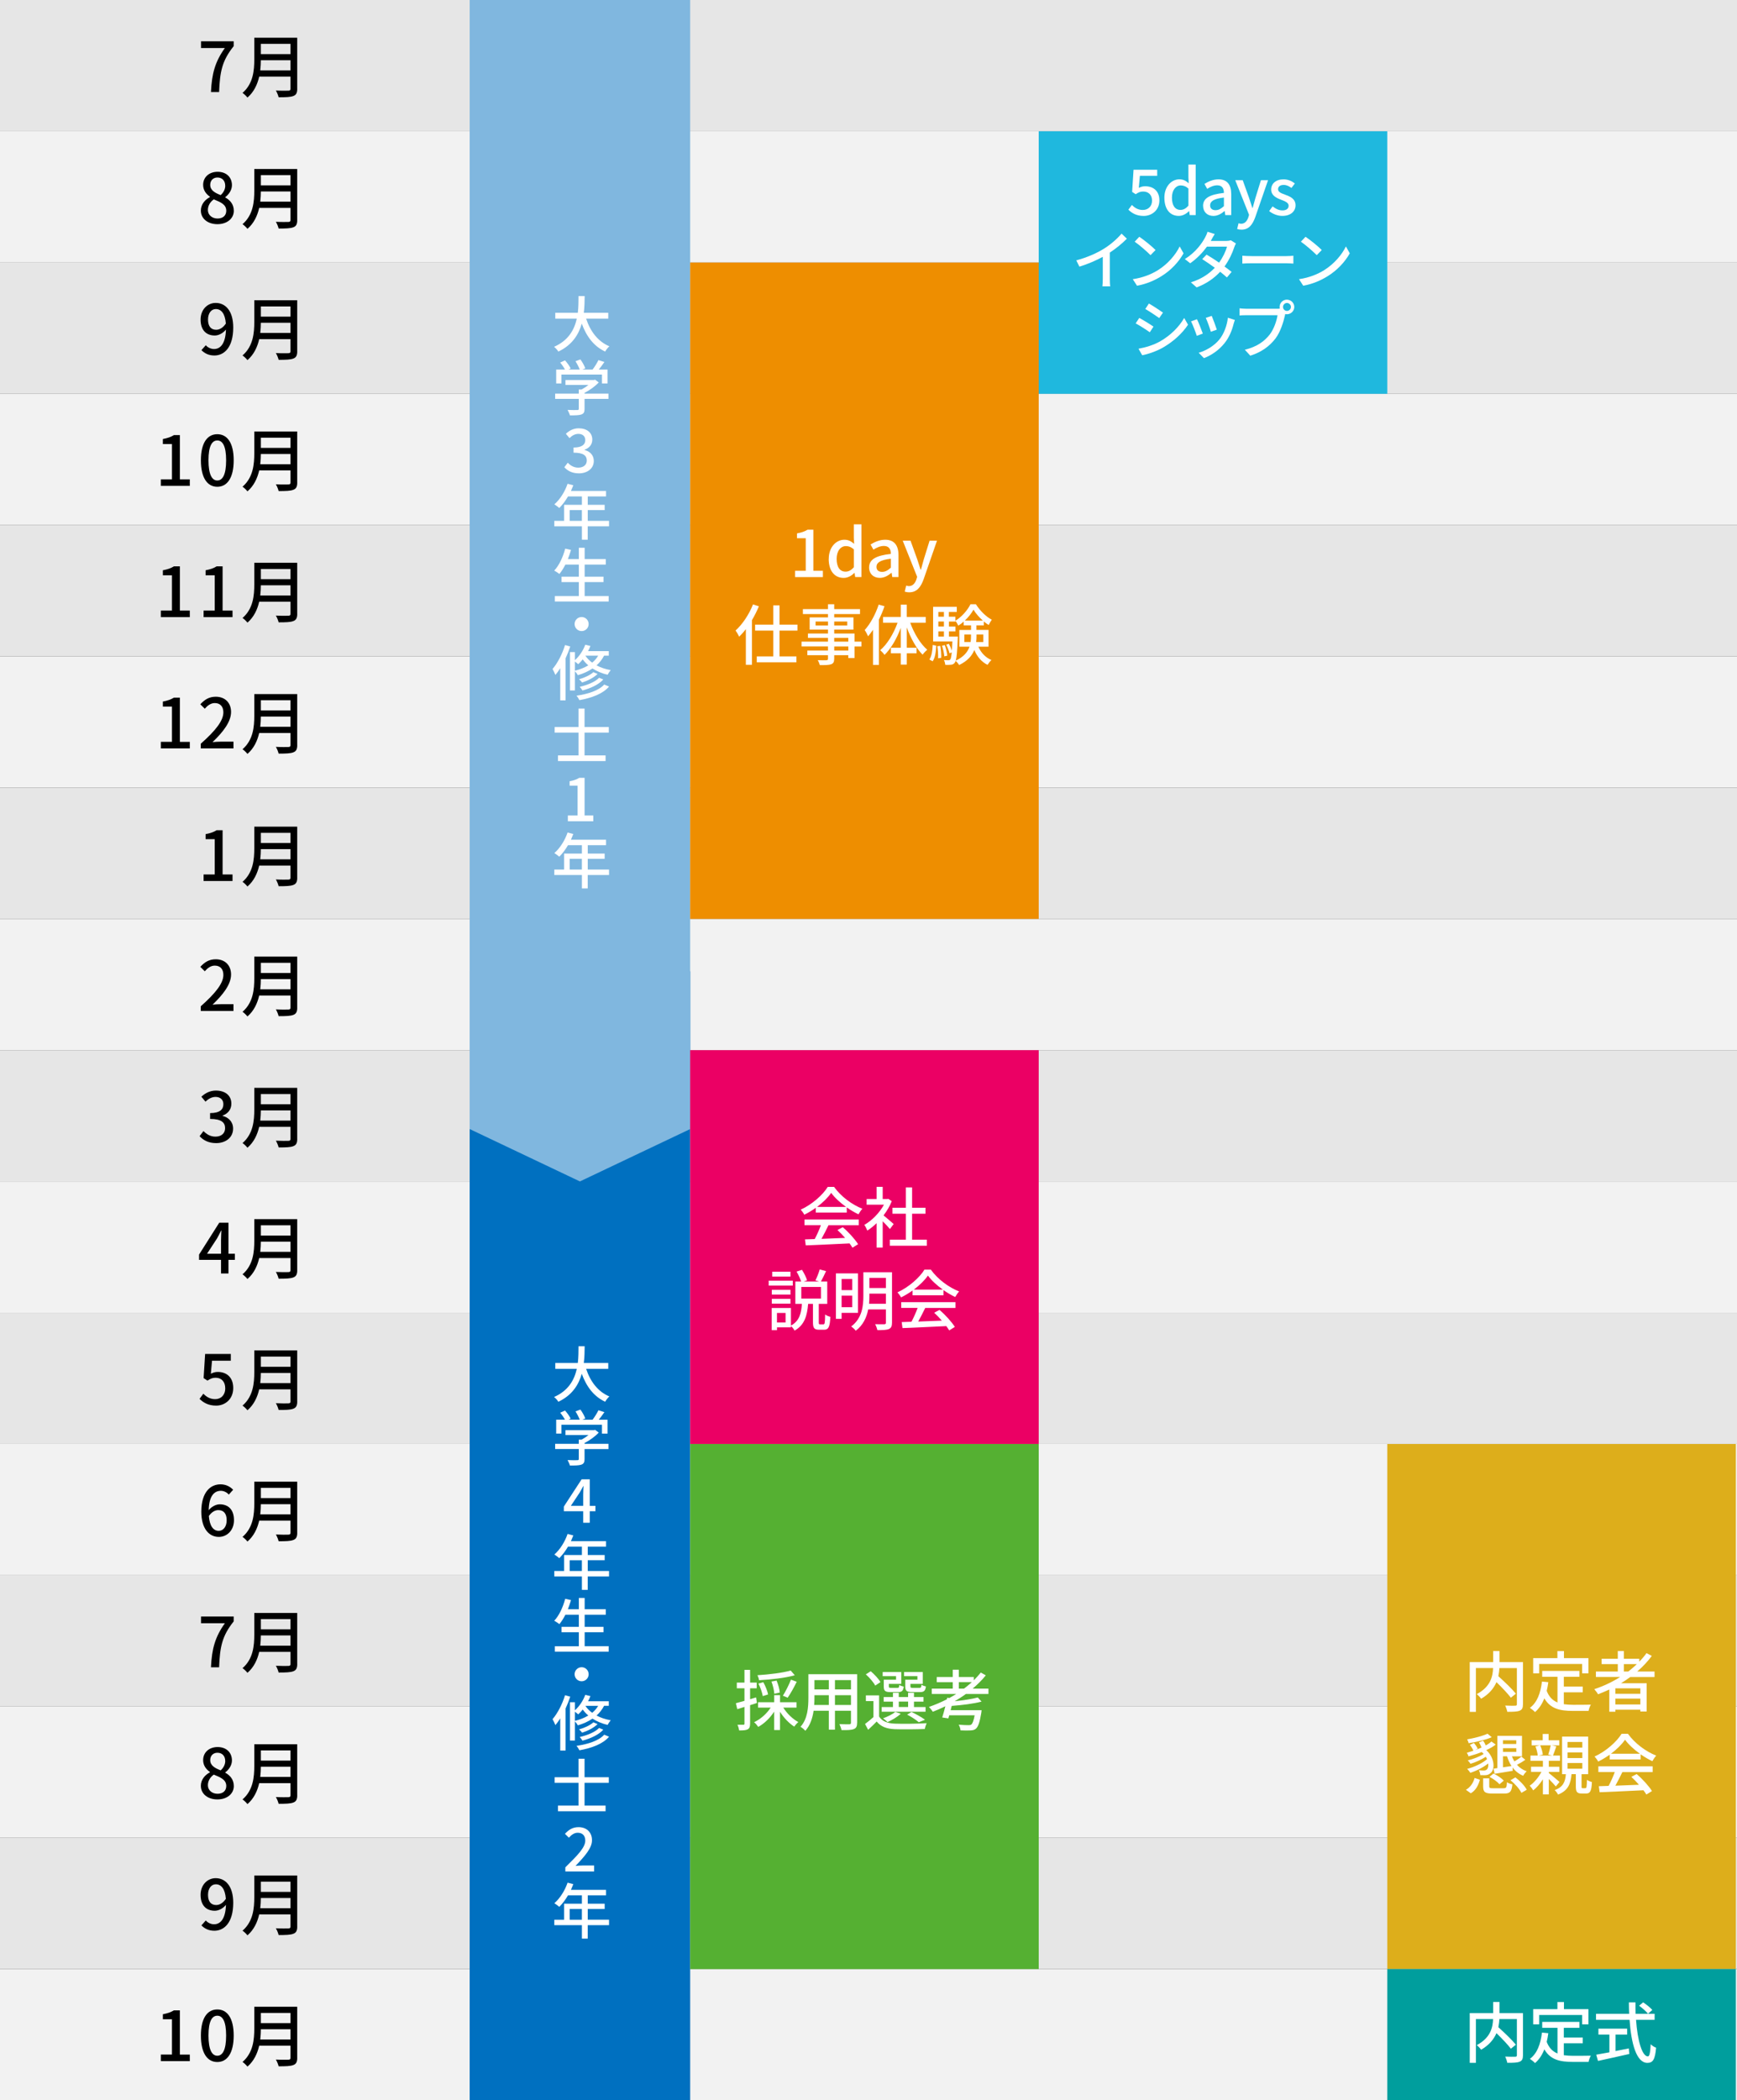 <?xml version="1.0" encoding="UTF-8"?><svg id="_レイヤー_2" xmlns="http://www.w3.org/2000/svg" viewBox="0 0 630.2 761.9"><rect x="0" y="0" width="630.2" height="761.9" fill="#333333" stroke="none"/><defs><style>.cls-1{fill:#000;}.cls-1,.cls-2,.cls-3,.cls-4,.cls-5,.cls-6,.cls-7,.cls-8,.cls-9,.cls-10,.cls-11,.cls-12{stroke-width:0px;}.cls-2{fill:#f2f2f2;}.cls-3{fill:#80b7df;}.cls-4{fill:#e6e6e6;}.cls-5{fill:#ddae1b;}.cls-6{fill:#1fb8de;}.cls-7{fill:#0070c0;}.cls-8{fill:#eb0064;}.cls-9{fill:#fff;}.cls-10{fill:#ee8e00;}.cls-11{fill:#009e9d;}.cls-12{fill:#55b032;}</style></defs><g id="_レイヤー_1-2"><rect class="cls-4" y="0" width="630.2" height="47.62"/><path class="cls-1" d="M81.59,17.42h-8.65v-2.45h11.85v1.77c-4.32,5.37-5,9.45-5.3,16.65h-2.95c.32-6.72,1.5-11.02,5.05-15.97Z"/><path class="cls-1" d="M107.84,32.22c0,1.5-.4,2.22-1.4,2.6-1.05.42-2.75.47-5.35.47-.15-.67-.6-1.8-1-2.45,1.95.1,3.95.07,4.55.05.55,0,.75-.2.75-.72v-4.37h-11.35c-.65,2.8-1.9,5.57-4.27,7.6-.35-.5-1.25-1.35-1.78-1.7,3.9-3.35,4.27-8.25,4.27-12.17v-7.85h15.57v18.55ZM105.39,25.54v-3.7h-10.75c0,1.15-.07,2.4-.22,3.7h10.97ZM94.64,15.92v3.7h10.75v-3.7h-10.75Z"/><rect class="cls-2" y="47.62" width="630.2" height="47.62"/><path class="cls-1" d="M72.87,76.44c0-2.42,1.6-4.05,3.3-4.95v-.12c-1.38-.98-2.47-2.35-2.47-4.3,0-2.87,2.25-4.75,5.25-4.75,3.2,0,5.2,2,5.2,4.87,0,1.87-1.27,3.47-2.42,4.32v.12c1.65.92,3.1,2.37,3.1,4.87,0,2.72-2.4,4.82-5.95,4.82s-6-2.05-6-4.9ZM82.09,76.44c0-2.25-2.02-3.1-4.52-4.12-1.27.87-2.15,2.25-2.15,3.85,0,1.82,1.52,3.1,3.5,3.1s3.17-1.1,3.17-2.82ZM81.71,67.36c0-1.7-1.02-2.97-2.82-2.97-1.5,0-2.62,1.02-2.62,2.67,0,2,1.75,2.92,3.8,3.72,1.1-1.02,1.65-2.2,1.65-3.42Z"/><path class="cls-1" d="M107.84,79.84c0,1.5-.4,2.22-1.4,2.6-1.05.42-2.75.47-5.35.47-.15-.67-.6-1.8-1-2.45,1.95.1,3.95.07,4.55.05.55,0,.75-.2.75-.72v-4.37h-11.35c-.65,2.8-1.9,5.57-4.27,7.6-.35-.5-1.25-1.35-1.78-1.7,3.9-3.35,4.27-8.25,4.27-12.17v-7.85h15.57v18.55ZM105.39,73.16v-3.7h-10.75c0,1.15-.07,2.4-.22,3.7h10.97ZM94.64,63.54v3.7h10.75v-3.7h-10.75Z"/><rect class="cls-4" y="95.24" width="630.2" height="47.62"/><path class="cls-1" d="M73.09,127.01l1.57-1.77c.72.82,1.85,1.37,3,1.37,2.22,0,4.15-1.8,4.32-7.05-1.07,1.32-2.65,2.15-4.05,2.15-3.07,0-5.15-1.92-5.15-5.77,0-3.65,2.5-6.05,5.47-6.05,3.52,0,6.37,2.82,6.37,8.92,0,7.25-3.3,10.15-6.85,10.15-2.12,0-3.62-.85-4.7-1.95ZM78.44,119.63c1.15,0,2.45-.68,3.5-2.25-.28-3.62-1.65-5.27-3.65-5.27-1.57,0-2.82,1.42-2.82,3.82s1.05,3.7,2.97,3.7Z"/><path class="cls-1" d="M107.84,127.46c0,1.5-.4,2.22-1.4,2.6-1.05.42-2.75.47-5.35.47-.15-.67-.6-1.8-1-2.45,1.95.1,3.95.07,4.55.05.55,0,.75-.2.75-.72v-4.37h-11.35c-.65,2.8-1.9,5.57-4.27,7.6-.35-.5-1.25-1.35-1.78-1.7,3.9-3.35,4.27-8.25,4.27-12.17v-7.85h15.57v18.55ZM105.39,120.78v-3.7h-10.75c0,1.15-.07,2.4-.22,3.7h10.97ZM94.64,111.16v3.7h10.75v-3.7h-10.75Z"/><rect class="cls-2" y="142.86" width="630.2" height="47.62"/><path class="cls-1" d="M58.37,173.88h4.02v-12.8h-3.3v-1.82c1.72-.33,2.95-.75,4-1.42h2.17v16.05h3.6v2.37h-10.5v-2.37Z"/><path class="cls-1" d="M72.89,166.98c0-6.37,2.35-9.47,5.95-9.47s5.95,3.12,5.95,9.47-2.35,9.6-5.95,9.6-5.95-3.2-5.95-9.6ZM82.04,166.98c0-5.27-1.32-7.2-3.2-7.2s-3.2,1.92-3.2,7.2,1.33,7.32,3.2,7.32,3.2-2,3.2-7.32Z"/><path class="cls-1" d="M107.84,175.07c0,1.5-.4,2.22-1.4,2.6-1.05.42-2.75.47-5.35.47-.15-.67-.6-1.8-1-2.45,1.95.1,3.95.07,4.55.05.55,0,.75-.2.75-.72v-4.37h-11.35c-.65,2.8-1.9,5.57-4.27,7.6-.35-.5-1.25-1.35-1.78-1.7,3.9-3.35,4.27-8.25,4.27-12.17v-7.85h15.57v18.55ZM105.39,168.4v-3.7h-10.75c0,1.15-.07,2.4-.22,3.7h10.97ZM94.64,158.78v3.7h10.75v-3.7h-10.75Z"/><rect class="cls-2" y="523.81" width="630.2" height="47.62"/><path class="cls-1" d="M73.04,548.35c0-7.07,3.32-9.9,6.95-9.9,2.05,0,3.55.88,4.6,1.97l-1.58,1.75c-.67-.8-1.8-1.37-2.87-1.37-2.35,0-4.3,1.77-4.42,7.02,1.08-1.33,2.67-2.12,4-2.12,3.1,0,5.17,1.9,5.17,5.77,0,3.65-2.5,6.05-5.5,6.05-3.5,0-6.35-2.92-6.35-9.17ZM75.77,549.95c.3,3.65,1.62,5.37,3.6,5.37,1.6,0,2.87-1.45,2.87-3.85s-1.08-3.67-3.05-3.67c-1.05,0-2.33.58-3.42,2.15Z"/><path class="cls-1" d="M107.84,556.03c0,1.5-.4,2.22-1.4,2.6-1.05.42-2.75.47-5.35.47-.15-.67-.6-1.8-1-2.45,1.95.1,3.95.08,4.55.05.55,0,.75-.2.75-.72v-4.37h-11.35c-.65,2.8-1.9,5.57-4.27,7.6-.35-.5-1.25-1.35-1.78-1.7,3.9-3.35,4.27-8.25,4.27-12.17v-7.85h15.57v18.54ZM105.39,549.35v-3.7h-10.75c0,1.15-.07,2.4-.22,3.7h10.97ZM94.64,539.73v3.7h10.75v-3.7h-10.75Z"/><rect class="cls-4" y="571.43" width="630.2" height="47.62"/><path class="cls-1" d="M81.59,588.85h-8.65v-2.45h11.85v1.77c-4.32,5.37-5,9.45-5.3,16.65h-2.95c.32-6.72,1.5-11.02,5.05-15.97Z"/><path class="cls-1" d="M107.84,603.65c0,1.5-.4,2.22-1.4,2.6-1.05.42-2.75.47-5.35.47-.15-.67-.6-1.8-1-2.45,1.95.1,3.95.08,4.55.05.55,0,.75-.2.75-.72v-4.37h-11.35c-.65,2.8-1.9,5.57-4.27,7.6-.35-.5-1.25-1.35-1.78-1.7,3.9-3.35,4.27-8.25,4.27-12.17v-7.85h15.57v18.54ZM105.39,596.97v-3.7h-10.75c0,1.15-.07,2.4-.22,3.7h10.97ZM94.64,587.35v3.7h10.75v-3.7h-10.75Z"/><rect class="cls-2" y="619.05" width="630.2" height="47.62"/><path class="cls-1" d="M72.87,647.87c0-2.42,1.6-4.05,3.3-4.95v-.12c-1.38-.98-2.47-2.35-2.47-4.3,0-2.87,2.25-4.75,5.25-4.75,3.2,0,5.2,2,5.2,4.87,0,1.88-1.27,3.47-2.42,4.32v.12c1.65.92,3.1,2.37,3.1,4.87,0,2.72-2.4,4.82-5.95,4.82s-6-2.05-6-4.9ZM82.09,647.87c0-2.25-2.02-3.1-4.52-4.12-1.27.88-2.15,2.25-2.15,3.85,0,1.82,1.52,3.1,3.5,3.1s3.17-1.1,3.17-2.82ZM81.71,638.79c0-1.7-1.02-2.97-2.82-2.97-1.5,0-2.62,1.02-2.62,2.67,0,2,1.75,2.92,3.8,3.72,1.1-1.02,1.65-2.2,1.65-3.42Z"/><path class="cls-1" d="M107.84,651.27c0,1.5-.4,2.22-1.4,2.6-1.05.42-2.75.47-5.35.47-.15-.67-.6-1.8-1-2.45,1.95.1,3.95.07,4.55.05.55,0,.75-.2.75-.72v-4.37h-11.35c-.65,2.8-1.9,5.57-4.27,7.6-.35-.5-1.25-1.35-1.78-1.7,3.9-3.35,4.27-8.25,4.27-12.17v-7.85h15.57v18.55ZM105.39,644.59v-3.7h-10.75c0,1.15-.07,2.4-.22,3.7h10.97ZM94.64,634.97v3.7h10.75v-3.7h-10.75Z"/><rect class="cls-4" y="666.67" width="630.2" height="47.62"/><path class="cls-1" d="M73.09,698.43l1.57-1.77c.72.83,1.85,1.38,3,1.38,2.22,0,4.15-1.8,4.32-7.05-1.07,1.33-2.65,2.15-4.05,2.15-3.07,0-5.15-1.92-5.15-5.77,0-3.65,2.5-6.05,5.47-6.05,3.52,0,6.37,2.83,6.37,8.92,0,7.25-3.3,10.15-6.85,10.15-2.12,0-3.62-.85-4.7-1.95ZM78.44,691.06c1.15,0,2.45-.67,3.5-2.25-.28-3.62-1.65-5.27-3.65-5.27-1.57,0-2.82,1.42-2.82,3.82s1.05,3.7,2.97,3.7Z"/><path class="cls-1" d="M107.84,698.88c0,1.5-.4,2.22-1.4,2.6-1.05.42-2.75.47-5.35.47-.15-.67-.6-1.8-1-2.45,1.95.1,3.95.07,4.55.05.55,0,.75-.2.75-.72v-4.37h-11.35c-.65,2.8-1.9,5.57-4.27,7.6-.35-.5-1.25-1.35-1.78-1.7,3.9-3.35,4.27-8.25,4.27-12.17v-7.85h15.57v18.55ZM105.39,692.21v-3.7h-10.75c0,1.15-.07,2.4-.22,3.7h10.97ZM94.64,682.59v3.7h10.75v-3.7h-10.75Z"/><rect class="cls-2" y="714.29" width="630.2" height="47.62"/><path class="cls-1" d="M58.37,745.3h4.02v-12.8h-3.3v-1.82c1.72-.33,2.95-.75,4-1.42h2.17v16.05h3.6v2.38h-10.5v-2.38Z"/><path class="cls-1" d="M72.89,738.41c0-6.37,2.35-9.47,5.95-9.47s5.95,3.12,5.95,9.47-2.35,9.6-5.95,9.6-5.95-3.2-5.95-9.6ZM82.04,738.41c0-5.27-1.32-7.2-3.2-7.2s-3.2,1.92-3.2,7.2,1.33,7.32,3.2,7.32,3.2-2,3.2-7.32Z"/><path class="cls-1" d="M107.84,746.5c0,1.5-.4,2.22-1.4,2.6-1.05.42-2.75.47-5.35.47-.15-.67-.6-1.8-1-2.45,1.95.1,3.95.07,4.55.05.55,0,.75-.2.75-.72v-4.37h-11.35c-.65,2.8-1.9,5.57-4.27,7.6-.35-.5-1.25-1.35-1.78-1.7,3.9-3.35,4.27-8.25,4.27-12.17v-7.85h15.57v18.55ZM105.39,739.83v-3.7h-10.75c0,1.15-.07,2.4-.22,3.7h10.97ZM94.64,730.21v3.7h10.75v-3.7h-10.75Z"/><rect class="cls-4" y="190.48" width="630.2" height="47.62"/><path class="cls-1" d="M58.37,221.49h4.02v-12.8h-3.3v-1.82c1.72-.33,2.95-.75,4-1.42h2.17v16.05h3.6v2.37h-10.5v-2.37Z"/><path class="cls-1" d="M73.87,221.49h4.02v-12.8h-3.3v-1.82c1.72-.33,2.95-.75,4-1.42h2.17v16.05h3.6v2.37h-10.5v-2.37Z"/><path class="cls-1" d="M107.84,222.69c0,1.5-.4,2.22-1.4,2.6-1.05.42-2.75.47-5.35.47-.15-.67-.6-1.8-1-2.45,1.95.1,3.95.07,4.55.05.55,0,.75-.2.75-.72v-4.37h-11.35c-.65,2.8-1.9,5.57-4.27,7.6-.35-.5-1.25-1.35-1.78-1.7,3.9-3.35,4.27-8.25,4.27-12.17v-7.85h15.57v18.55ZM105.39,216.02v-3.7h-10.75c0,1.15-.07,2.4-.22,3.7h10.97ZM94.64,206.4v3.7h10.75v-3.7h-10.75Z"/><rect class="cls-2" y="238.1" width="630.2" height="47.62"/><path class="cls-1" d="M58.37,269.11h4.02v-12.8h-3.3v-1.82c1.72-.33,2.95-.75,4-1.42h2.17v16.05h3.6v2.37h-10.5v-2.37Z"/><path class="cls-1" d="M72.82,269.81c5.42-4.8,8.22-8.37,8.22-11.4,0-2-1.05-3.37-3.12-3.37-1.45,0-2.65.92-3.62,2.05l-1.62-1.6c1.57-1.72,3.2-2.75,5.6-2.75,3.37,0,5.55,2.2,5.55,5.52,0,3.55-2.82,7.22-6.72,10.95.95-.1,2.1-.17,3-.17h4.6v2.45h-11.87v-1.67Z"/><path class="cls-1" d="M107.84,270.31c0,1.5-.4,2.22-1.4,2.6-1.05.42-2.75.47-5.35.47-.15-.67-.6-1.8-1-2.45,1.95.1,3.95.07,4.55.05.55,0,.75-.2.75-.72v-4.37h-11.35c-.65,2.8-1.9,5.57-4.27,7.6-.35-.5-1.25-1.35-1.78-1.7,3.9-3.35,4.27-8.25,4.27-12.17v-7.85h15.57v18.55ZM105.39,263.64v-3.7h-10.75c0,1.15-.07,2.4-.22,3.7h10.97ZM94.64,254.02v3.7h10.75v-3.7h-10.75Z"/><rect class="cls-4" y="285.71" width="630.2" height="47.62"/><rect class="cls-2" y="333.33" width="630.2" height="47.62"/><path class="cls-1" d="M72.82,365.05c5.42-4.8,8.22-8.37,8.22-11.4,0-2-1.05-3.37-3.12-3.37-1.45,0-2.65.92-3.62,2.05l-1.62-1.6c1.57-1.72,3.2-2.75,5.6-2.75,3.37,0,5.55,2.2,5.55,5.52,0,3.55-2.82,7.22-6.72,10.95.95-.1,2.1-.17,3-.17h4.6v2.45h-11.87v-1.67Z"/><path class="cls-1" d="M107.84,365.55c0,1.5-.4,2.22-1.4,2.6-1.05.42-2.75.47-5.35.47-.15-.67-.6-1.8-1-2.45,1.95.1,3.95.07,4.55.05.55,0,.75-.2.75-.72v-4.37h-11.35c-.65,2.8-1.9,5.57-4.27,7.6-.35-.5-1.25-1.35-1.78-1.7,3.9-3.35,4.27-8.25,4.27-12.17v-7.85h15.57v18.55ZM105.39,358.88v-3.7h-10.75c0,1.15-.07,2.4-.22,3.7h10.97ZM94.64,349.26v3.7h10.75v-3.7h-10.75Z"/><rect class="cls-4" y="380.95" width="630.2" height="47.62"/><path class="cls-1" d="M72.42,412.15l1.4-1.85c1.07,1.1,2.45,2.02,4.35,2.02,2.07,0,3.5-1.15,3.5-3.07,0-2.02-1.3-3.35-5.45-3.35v-2.12c3.62,0,4.82-1.38,4.82-3.22,0-1.62-1.07-2.62-2.82-2.65-1.42.02-2.62.7-3.67,1.72l-1.5-1.8c1.45-1.3,3.15-2.22,5.27-2.22,3.3,0,5.62,1.72,5.62,4.75,0,2.12-1.22,3.6-3.17,4.32v.12c2.12.53,3.8,2.12,3.8,4.6,0,3.32-2.77,5.27-6.15,5.27-2.9,0-4.77-1.15-6-2.52Z"/><path class="cls-1" d="M107.84,413.17c0,1.5-.4,2.22-1.4,2.6-1.05.42-2.75.47-5.35.47-.15-.67-.6-1.8-1-2.45,1.95.1,3.95.08,4.55.05.55,0,.75-.2.75-.72v-4.37h-11.35c-.65,2.8-1.9,5.57-4.27,7.6-.35-.5-1.25-1.35-1.78-1.7,3.9-3.35,4.27-8.25,4.27-12.17v-7.85h15.57v18.54ZM105.39,406.5v-3.7h-10.75c0,1.15-.07,2.4-.22,3.7h10.97ZM94.64,396.87v3.7h10.75v-3.7h-10.75Z"/><rect class="cls-2" y="428.57" width="630.2" height="47.62"/><path class="cls-1" d="M80.19,457.02h-7.97v-1.92l7.32-11.55h3.35v11.25h2.33v2.22h-2.33v4.95h-2.7v-4.95ZM80.19,454.79v-4.82c0-1,.08-2.55.12-3.57h-.1c-.45.95-.95,1.9-1.47,2.85l-3.62,5.55h5.07Z"/><path class="cls-1" d="M107.84,460.79c0,1.5-.4,2.22-1.4,2.6-1.05.42-2.75.47-5.35.47-.15-.67-.6-1.8-1-2.45,1.95.1,3.95.08,4.55.05.55,0,.75-.2.75-.72v-4.37h-11.35c-.65,2.8-1.9,5.57-4.27,7.6-.35-.5-1.25-1.35-1.78-1.7,3.9-3.35,4.27-8.25,4.27-12.17v-7.85h15.57v18.54ZM105.39,454.12v-3.7h-10.75c0,1.15-.07,2.4-.22,3.7h10.97ZM94.64,444.49v3.7h10.75v-3.7h-10.75Z"/><rect class="cls-4" y="476.19" width="630.2" height="47.62"/><path class="cls-1" d="M72.39,507.46l1.38-1.88c1.05,1.05,2.37,1.97,4.3,1.97,2.07,0,3.65-1.47,3.65-3.92s-1.4-3.85-3.5-3.85c-1.17,0-1.87.35-2.95,1.05l-1.4-.92.55-8.75h9.32v2.45h-6.82l-.42,4.72c.8-.4,1.53-.65,2.52-.65,3.07,0,5.6,1.82,5.6,5.85s-2.97,6.37-6.2,6.37c-2.9,0-4.72-1.17-6.02-2.45Z"/><path class="cls-1" d="M107.84,508.41c0,1.5-.4,2.22-1.4,2.6-1.05.42-2.75.47-5.35.47-.15-.67-.6-1.8-1-2.45,1.95.1,3.95.08,4.55.05.55,0,.75-.2.75-.72v-4.37h-11.35c-.65,2.8-1.9,5.57-4.27,7.6-.35-.5-1.25-1.35-1.78-1.7,3.9-3.35,4.27-8.25,4.27-12.17v-7.85h15.57v18.54ZM105.39,501.74v-3.7h-10.75c0,1.15-.07,2.4-.22,3.7h10.97ZM94.64,492.11v3.7h10.75v-3.7h-10.75Z"/><path class="cls-1" d="M73.87,317.21h4.02v-12.8h-3.3v-1.82c1.72-.33,2.95-.75,4-1.42h2.17v16.05h3.6v2.37h-10.5v-2.37Z"/><path class="cls-1" d="M107.84,318.41c0,1.5-.4,2.22-1.4,2.6-1.05.42-2.75.47-5.35.47-.15-.67-.6-1.8-1-2.45,1.95.1,3.95.07,4.55.05.55,0,.75-.2.75-.72v-4.37h-11.35c-.65,2.8-1.9,5.57-4.27,7.6-.35-.5-1.25-1.35-1.78-1.7,3.9-3.35,4.27-8.25,4.27-12.17v-7.85h15.57v18.55ZM105.39,311.73v-3.7h-10.75c0,1.15-.07,2.4-.22,3.7h10.97ZM94.64,302.11v3.7h10.75v-3.7h-10.75Z"/><rect class="cls-7" x="170.4" y="352.34" width="80" height="409.57"/><polygon class="cls-3" points="170.4 0 170.4 409.57 170.4 409.57 190.4 419.07 210.4 428.57 230.4 419.07 250.4 409.57 250.4 409.57 250.4 0 170.4 0"/><path class="cls-9" d="M212.65,115.59c1.5,4.58,4.27,8.29,8.43,10.03-.51.44-1.19,1.3-1.52,1.91-4.12-1.91-6.78-5.48-8.49-10.14-1.12,3.98-3.5,7.79-8.49,10.14-.33-.55-.99-1.28-1.56-1.72,5.24-2.29,7.37-6.25,8.25-10.23h-7.81v-2.11h8.18c.26-2.2.24-4.31.26-6.07h2.22c-.02,1.78-.04,3.89-.31,6.07h8.87v2.11h-8.03Z"/><path class="cls-9" d="M220.75,144.7h-8.67v3.67c0,1.12-.29,1.69-1.19,2-.9.29-2.2.31-4.11.31-.15-.57-.55-1.41-.86-1.98,1.54.07,3.08.07,3.52.04.44-.02.55-.11.55-.44v-3.61h-8.58v-1.89h8.58v-1.52h1.03c.86-.46,1.74-1.06,2.49-1.65h-8.36v-1.78h10.32l.44-.11,1.32.99c-1.32,1.41-3.26,2.82-5.15,3.78v.29h8.67v1.89ZM203.7,139.09h-1.91v-5.04h3.17c-.4-.79-1.08-1.78-1.72-2.53l1.76-.79c.79.88,1.67,2.11,2.05,2.95l-.79.37h4.07c-.31-.88-.95-2.09-1.54-3.01l1.78-.66c.75.99,1.5,2.38,1.78,3.26l-1.08.42h3.72c.77-1.01,1.63-2.4,2.13-3.43l2.16.68c-.64.95-1.36,1.91-2.05,2.75h3.19v5.04h-2.02v-3.23h-14.7v3.23Z"/><path class="cls-9" d="M204.75,169.49l1.23-1.63c.95.97,2.16,1.78,3.83,1.78,1.83,0,3.08-.99,3.08-2.57,0-1.74-1.14-2.86-4.8-2.86v-1.87c3.19,0,4.25-1.17,4.25-2.68,0-1.41-.95-2.27-2.49-2.27-1.25,0-2.31.62-3.23,1.54l-1.32-1.58c1.28-1.17,2.77-1.98,4.64-1.98,2.9,0,4.95,1.5,4.95,4.09,0,1.83-1.08,3.04-2.79,3.67v.11c1.87.46,3.34,1.83,3.34,3.96,0,2.84-2.44,4.51-5.41,4.51-2.55,0-4.2-1.01-5.28-2.22Z"/><path class="cls-9" d="M220.95,190.92h-7.72v4.86h-2.11v-4.86h-10.01v-1.98h3.54v-5.81h6.47v-3.04h-5.04c-.95,1.63-2.05,3.08-3.17,4.18-.4-.35-1.28-1.01-1.78-1.32,2.02-1.74,3.78-4.53,4.8-7.46l2.07.55c-.26.68-.57,1.41-.86,2.07h12.74v1.98h-6.64v3.04h6.14v1.91h-6.14v3.9h7.72v1.98ZM211.11,188.94v-3.9h-4.42v3.9h4.42Z"/><path class="cls-9" d="M220.84,216.22v1.98h-19.54v-1.98h8.71v-5.06h-6.27v-1.96h6.27v-4.4h-4.88c-.68,1.32-1.41,2.49-2.18,3.41-.42-.35-1.32-.95-1.87-1.23,1.78-1.87,3.17-4.88,3.98-7.96l2.11.48c-.33,1.12-.73,2.24-1.14,3.3h3.98v-4.09h2.11v4.09h7.66v2h-7.66v4.4h6.84v1.96h-6.84v5.06h8.71Z"/><path class="cls-9" d="M213.57,226.38c0,1.41-1.14,2.55-2.55,2.55s-2.55-1.14-2.55-2.55,1.14-2.55,2.55-2.55,2.55,1.14,2.55,2.55Z"/><path class="cls-9" d="M206.89,234.52c-.48,1.43-1.06,2.88-1.69,4.29v15.25h-1.94v-11.66c-.57.9-1.14,1.72-1.76,2.44-.18-.51-.73-1.65-1.03-2.16,1.83-2.13,3.52-5.39,4.53-8.69l1.89.53ZM219.16,237.85c-.7,1.36-1.63,2.53-2.73,3.52,1.43.77,3.15,1.36,5.15,1.72-.35.42-.88,1.17-1.12,1.67-2.16-.48-3.98-1.3-5.5-2.27-1.54,1.06-3.34,1.85-5.3,2.44-.2-.37-.7-1.03-1.08-1.45v6.98h-1.78v-13.91h1.78v2.93c1.58-1.41,2.97-3.45,3.76-5.61l1.87.46c-.24.64-.53,1.25-.86,1.87h7.53v1.65h-1.72ZM208.58,243.3c1.8-.44,3.45-1.08,4.86-1.94-.81-.68-1.47-1.41-2.02-2.16-.53.66-1.08,1.23-1.63,1.74-.26-.24-.79-.66-1.21-.97v3.32ZM220.97,249.05c-2.2,2.6-6.21,4.11-10.76,4.93-.22-.48-.66-1.19-1.06-1.61,4.25-.62,8.14-1.89,10.06-4.05l1.76.73ZM216.81,244.47c-1.36,1.36-3.56,2.46-5.61,3.12-.26-.35-.73-.88-1.12-1.19,1.89-.53,4.05-1.47,5.19-2.57l1.54.64ZM218.88,246.49c-1.69,1.87-4.6,3.19-7.55,3.98-.24-.4-.66-.97-1.01-1.32,2.73-.62,5.59-1.76,7.04-3.28l1.52.62ZM212.41,237.85l-.02.02c.59.88,1.41,1.74,2.46,2.51.88-.73,1.61-1.56,2.18-2.53h-4.62Z"/><path class="cls-9" d="M212.08,265.76v8.27h7.63v2.05h-17.27v-2.05h7.46v-8.27h-8.67v-2.02h8.67v-6.71h2.18v6.71h8.8v2.02h-8.8Z"/><path class="cls-9" d="M206.02,295.83h3.54v-10.83h-2.9v-1.61c1.52-.26,2.6-.66,3.52-1.23h1.91v13.66h3.17v2.09h-9.24v-2.09Z"/><path class="cls-9" d="M220.95,317.42h-7.72v4.86h-2.11v-4.86h-10.01v-1.98h3.54v-5.81h6.47v-3.04h-5.04c-.95,1.63-2.05,3.08-3.17,4.18-.4-.35-1.28-1.01-1.78-1.32,2.02-1.74,3.78-4.53,4.8-7.46l2.07.55c-.26.68-.57,1.41-.86,2.07h12.74v1.98h-6.64v3.04h6.14v1.91h-6.14v3.9h7.72v1.98ZM211.11,315.44v-3.9h-4.42v3.9h4.42Z"/><path class="cls-9" d="M212.65,496.54c1.5,4.58,4.27,8.29,8.43,10.03-.51.44-1.19,1.3-1.52,1.92-4.12-1.92-6.78-5.48-8.49-10.14-1.12,3.98-3.5,7.79-8.49,10.14-.33-.55-.99-1.28-1.56-1.72,5.24-2.29,7.37-6.25,8.25-10.23h-7.81v-2.11h8.18c.26-2.2.24-4.31.26-6.07h2.22c-.02,1.78-.04,3.89-.31,6.07h8.87v2.11h-8.03Z"/><path class="cls-9" d="M220.75,525.65h-8.67v3.67c0,1.12-.29,1.69-1.19,2-.9.29-2.2.31-4.11.31-.15-.57-.55-1.41-.86-1.98,1.54.07,3.08.07,3.52.04.44-.02.55-.11.55-.44v-3.61h-8.58v-1.89h8.58v-1.52h1.03c.86-.46,1.74-1.06,2.49-1.65h-8.36v-1.78h10.32l.44-.11,1.32.99c-1.32,1.41-3.26,2.82-5.15,3.78v.29h8.67v1.89ZM203.7,520.04h-1.91v-5.04h3.17c-.4-.79-1.08-1.78-1.72-2.53l1.76-.79c.79.88,1.67,2.11,2.05,2.95l-.79.37h4.07c-.31-.88-.95-2.09-1.54-3.01l1.78-.66c.75.99,1.5,2.38,1.78,3.26l-1.08.42h3.72c.77-1.01,1.63-2.4,2.13-3.43l2.16.68c-.64.95-1.36,1.91-2.05,2.75h3.19v5.04h-2.02v-3.23h-14.7v3.23Z"/><path class="cls-9" d="M211.59,548.2h-7.02v-1.69l6.45-9.88h2.95v9.62h2.05v1.96h-2.05v4.18h-2.38v-4.18ZM211.59,546.24v-3.98c0-.88.07-2.29.11-3.17h-.09c-.4.79-.84,1.54-1.3,2.35l-3.19,4.8h4.47Z"/><path class="cls-9" d="M220.95,571.87h-7.72v4.86h-2.11v-4.86h-10.01v-1.98h3.54v-5.81h6.47v-3.04h-5.04c-.95,1.63-2.05,3.08-3.17,4.18-.4-.35-1.28-1.01-1.78-1.32,2.02-1.74,3.78-4.53,4.8-7.46l2.07.55c-.26.68-.57,1.41-.86,2.07h12.74v1.98h-6.64v3.04h6.14v1.91h-6.14v3.89h7.72v1.98ZM211.11,569.89v-3.89h-4.42v3.89h4.42Z"/><path class="cls-9" d="M220.84,597.17v1.98h-19.54v-1.98h8.71v-5.06h-6.27v-1.96h6.27v-4.4h-4.88c-.68,1.32-1.41,2.49-2.18,3.41-.42-.35-1.32-.95-1.87-1.23,1.78-1.87,3.17-4.88,3.98-7.96l2.11.48c-.33,1.12-.73,2.24-1.14,3.3h3.98v-4.09h2.11v4.09h7.66v2h-7.66v4.4h6.84v1.96h-6.84v5.06h8.71Z"/><path class="cls-9" d="M213.57,607.34c0,1.41-1.14,2.55-2.55,2.55s-2.55-1.14-2.55-2.55,1.14-2.55,2.55-2.55,2.55,1.14,2.55,2.55Z"/><path class="cls-9" d="M206.89,615.48c-.48,1.43-1.06,2.88-1.69,4.29v15.25h-1.94v-11.66c-.57.9-1.14,1.72-1.76,2.44-.18-.51-.73-1.65-1.03-2.16,1.83-2.13,3.52-5.39,4.53-8.69l1.89.53ZM219.16,618.8c-.7,1.36-1.63,2.53-2.73,3.52,1.43.77,3.15,1.36,5.15,1.72-.35.42-.88,1.17-1.12,1.67-2.16-.48-3.98-1.3-5.5-2.27-1.54,1.06-3.34,1.85-5.3,2.44-.2-.37-.7-1.03-1.08-1.45v6.97h-1.78v-13.91h1.78v2.93c1.58-1.41,2.97-3.45,3.76-5.61l1.87.46c-.24.64-.53,1.25-.86,1.87h7.53v1.65h-1.72ZM208.58,624.25c1.8-.44,3.45-1.08,4.86-1.94-.81-.68-1.47-1.41-2.02-2.16-.53.66-1.08,1.23-1.63,1.74-.26-.24-.79-.66-1.21-.97v3.32ZM220.97,630c-2.2,2.6-6.21,4.11-10.76,4.93-.22-.48-.66-1.19-1.06-1.61,4.25-.62,8.14-1.89,10.06-4.05l1.76.73ZM216.81,625.42c-1.36,1.36-3.56,2.46-5.61,3.12-.26-.35-.73-.88-1.12-1.19,1.89-.53,4.05-1.47,5.19-2.57l1.54.64ZM218.88,627.45c-1.69,1.87-4.6,3.19-7.55,3.98-.24-.4-.66-.97-1.01-1.32,2.73-.62,5.59-1.76,7.04-3.28l1.52.62ZM212.41,618.8l-.02.02c.59.88,1.41,1.74,2.46,2.51.88-.73,1.61-1.56,2.18-2.53h-4.62Z"/><path class="cls-9" d="M212.08,646.72v8.27h7.63v2.05h-17.27v-2.05h7.46v-8.27h-8.67v-2.02h8.67v-6.71h2.18v6.71h8.8v2.02h-8.8Z"/><path class="cls-9" d="M205.1,677.4c4.51-4.42,7.24-7.24,7.24-9.7,0-1.72-.92-2.86-2.75-2.86-1.28,0-2.33.81-3.19,1.8l-1.43-1.41c1.39-1.5,2.82-2.42,4.93-2.42,2.97,0,4.88,1.89,4.88,4.75s-2.62,5.79-5.98,9.31c.81-.09,1.85-.15,2.64-.15h4.12v2.16h-10.45v-1.47Z"/><path class="cls-9" d="M220.95,698.37h-7.72v4.86h-2.11v-4.86h-10.01v-1.98h3.54v-5.81h6.47v-3.04h-5.04c-.95,1.63-2.05,3.08-3.17,4.18-.4-.35-1.28-1.01-1.78-1.32,2.02-1.74,3.78-4.53,4.8-7.46l2.07.55c-.26.68-.57,1.41-.86,2.07h12.74v1.98h-6.64v3.04h6.14v1.91h-6.14v3.89h7.72v1.98ZM211.11,696.39v-3.89h-4.42v3.89h4.42Z"/><rect class="cls-10" x="250.4" y="95.24" width="126.46" height="238.1"/><rect class="cls-6" x="376.86" y="47.62" width="126.46" height="95.24"/><rect class="cls-5" x="503.32" y="523.81" width="126.46" height="190.48"/><path class="cls-9" d="M409.39,76.07l1.26-1.72c.97.97,2.18,1.82,3.96,1.82,1.91,0,3.36-1.29,3.36-3.38s-1.29-3.31-3.22-3.31c-1.08,0-1.72.32-2.71.97l-1.29-.83.51-8.05h8.58v2.23h-6.28l-.39,4.35c.74-.37,1.4-.58,2.32-.58,2.83,0,5.15,1.59,5.15,5.13s-2.74,5.63-5.7,5.63c-2.67,0-4.35-1.08-5.54-2.25Z"/><path class="cls-9" d="M422.45,71.7c0-4.09,2.6-6.65,5.43-6.65,1.45,0,2.37.55,3.4,1.43l-.11-2.09v-4.69h2.64v18.33h-2.16l-.21-1.43h-.09c-.94.97-2.25,1.72-3.68,1.72-3.17,0-5.22-2.41-5.22-6.62ZM431.17,74.6v-6.19c-.94-.85-1.84-1.15-2.78-1.15-1.77,0-3.2,1.68-3.2,4.42,0,2.87,1.13,4.46,3.1,4.46,1.06,0,1.96-.48,2.88-1.54Z"/><path class="cls-9" d="M436.48,74.67c0-2.71,2.3-4.12,7.57-4.69-.02-1.47-.55-2.76-2.41-2.76-1.33,0-2.58.6-3.66,1.29l-.99-1.79c1.31-.83,3.08-1.66,5.11-1.66,3.15,0,4.6,2,4.6,5.36v7.61h-2.16l-.21-1.45h-.09c-1.15.99-2.51,1.75-4.02,1.75-2.18,0-3.73-1.43-3.73-3.66ZM444.05,74.76v-3.1c-3.75.44-5.01,1.4-5.01,2.83,0,1.24.85,1.75,1.98,1.75s2-.53,3.04-1.47Z"/><path class="cls-9" d="M448.85,83.06l.51-2.07c.23.07.6.18.92.18,1.38,0,2.18-1.01,2.64-2.37l.25-.87-5.01-12.56h2.71l2.34,6.51c.37,1.13.76,2.39,1.15,3.56h.11c.32-1.15.67-2.41.99-3.56l2.02-6.51h2.58l-4.64,13.41c-.99,2.71-2.32,4.53-4.99,4.53-.64,0-1.15-.09-1.59-.25Z"/><path class="cls-9" d="M460.47,76.57l1.24-1.7c1.13.87,2.23,1.45,3.59,1.45,1.52,0,2.23-.74,2.23-1.7,0-1.15-1.43-1.66-2.78-2.18-1.7-.64-3.56-1.54-3.56-3.68s1.7-3.7,4.51-3.7c1.68,0,3.08.69,4.09,1.49l-1.24,1.63c-.87-.64-1.77-1.1-2.81-1.1-1.4,0-2.05.69-2.05,1.56,0,1.08,1.24,1.49,2.62,2,1.77.67,3.72,1.45,3.72,3.84,0,2.12-1.68,3.84-4.81,3.84-1.75,0-3.52-.74-4.76-1.75Z"/><path class="cls-9" d="M400.52,90.22c2.39-1.47,4.83-3.61,6.39-5.47l1.93,1.84c-1.75,1.77-3.91,3.54-6.19,5.04v9.54c0,.94.05,2.21.16,2.71h-2.85c.07-.51.14-1.77.14-2.71v-8c-2.41,1.31-5.45,2.64-8.48,3.56l-1.13-2.28c4.02-1.08,7.47-2.64,10.03-4.23Z"/><path class="cls-9" d="M420.02,98.06c3.7-2.28,6.58-5.73,7.98-8.67l1.4,2.51c-1.66,2.99-4.48,6.12-8.07,8.32-2.32,1.43-5.24,2.78-8.81,3.43l-1.54-2.37c3.84-.57,6.83-1.86,9.04-3.22ZM419.24,90.7l-1.82,1.86c-1.2-1.22-4.05-3.73-5.75-4.88l1.68-1.79c1.61,1.08,4.6,3.47,5.89,4.81Z"/><path class="cls-9" d="M439.53,86.95c-.09.16-.16.3-.25.46h5.54c.64,0,1.29-.09,1.72-.25l1.86,1.15c-.21.39-.46.97-.62,1.43-.64,2-1.84,4.6-3.52,6.94.97.69,1.86,1.38,2.58,1.95l-1.7,2.02c-.64-.6-1.52-1.31-2.46-2.07-2.05,2.23-4.78,4.25-8.53,5.68l-2.09-1.84c3.93-1.2,6.71-3.2,8.69-5.29-1.59-1.15-3.24-2.28-4.58-3.13l1.59-1.63c1.38.8,2.99,1.84,4.53,2.9,1.36-1.86,2.44-4.12,2.87-5.79h-7.27c-1.52,2.09-3.61,4.32-6.07,6.02l-1.95-1.52c3.98-2.46,6.25-5.79,7.36-7.84.28-.48.69-1.4.87-2.07l2.62.83c-.46.69-.94,1.59-1.2,2.05Z"/><path class="cls-9" d="M454.16,92.91h12.51c1.1,0,2-.09,2.58-.14v2.85c-.51-.02-1.56-.12-2.58-.12h-12.51c-1.27,0-2.64.05-3.43.12v-2.85c.76.05,2.18.14,3.43.14Z"/><path class="cls-9" d="M480.33,98.06c3.7-2.28,6.58-5.73,7.98-8.67l1.4,2.51c-1.66,2.99-4.48,6.12-8.07,8.32-2.32,1.43-5.24,2.78-8.81,3.43l-1.54-2.37c3.84-.57,6.83-1.86,9.04-3.22ZM479.55,90.7l-1.82,1.86c-1.2-1.22-4.05-3.73-5.75-4.88l1.68-1.79c1.61,1.08,4.6,3.47,5.89,4.81Z"/><path class="cls-9" d="M418.49,118.48l-1.33,2.05c-1.22-.87-3.66-2.44-5.13-3.22l1.31-1.98c1.45.76,4.07,2.39,5.15,3.15ZM420.82,123.88c3.84-2.18,6.94-5.27,8.81-8.53l1.4,2.44c-2.07,3.13-5.27,6.07-8.99,8.23-2.32,1.36-5.54,2.46-7.63,2.85l-1.36-2.37c2.55-.44,5.36-1.29,7.77-2.62ZM421.94,113.4l-1.36,1.98c-1.17-.85-3.63-2.48-5.06-3.29l1.31-1.98c1.43.8,4.02,2.51,5.11,3.29Z"/><path class="cls-9" d="M436.39,121.01l-2.18.81c-.39-1.22-1.59-4.35-2.09-5.24l2.16-.78c.53,1.06,1.68,3.96,2.12,5.22ZM447.59,117.42c-.62,2.46-1.61,4.9-3.22,6.94-2.12,2.71-4.97,4.58-7.57,5.56l-1.91-1.95c2.6-.74,5.63-2.48,7.54-4.85,1.59-1.98,2.74-4.97,3.06-7.86l2.53.8c-.21.58-.34.99-.44,1.36ZM441.47,119.58l-2.16.78c-.28-1.08-1.31-3.96-1.84-5.06l2.16-.71c.41.97,1.54,3.98,1.84,4.99Z"/><path class="cls-9" d="M466.91,108.71c1.47,0,2.67,1.2,2.67,2.64s-1.2,2.64-2.67,2.64c-.21,0-.41-.02-.62-.07-.02.14-.07.3-.09.44-.53,2.35-1.59,5.98-3.45,8.44-2.09,2.71-4.97,4.92-9.13,6.23l-1.98-2.16c4.48-1.1,7.08-3.08,8.99-5.47,1.56-2.02,2.55-4.97,2.87-7.06h-11.31c-.97,0-1.89.05-2.48.09v-2.58c.64.07,1.72.16,2.48.16h11.15c.28,0,.62,0,.99-.05-.05-.21-.07-.41-.07-.62,0-1.45,1.17-2.64,2.64-2.64ZM466.91,112.78c.78,0,1.45-.64,1.45-1.43s-.67-1.45-1.45-1.45-1.43.67-1.43,1.45.64,1.43,1.43,1.43Z"/><path class="cls-9" d="M288.47,207.05h3.86v-11.81h-3.17v-1.75c1.66-.29,2.83-.72,3.84-1.34h2.09v14.91h3.46v2.28h-10.08v-2.28Z"/><path class="cls-9" d="M300.68,202.73c0-4.27,2.71-6.94,5.66-6.94,1.51,0,2.47.58,3.55,1.49l-.12-2.18v-4.9h2.76v19.13h-2.26l-.22-1.49h-.1c-.98,1.01-2.35,1.8-3.84,1.8-3.31,0-5.45-2.52-5.45-6.91ZM309.78,205.76v-6.46c-.98-.89-1.92-1.2-2.9-1.2-1.85,0-3.34,1.75-3.34,4.61,0,3,1.18,4.66,3.24,4.66,1.1,0,2.04-.5,3-1.61Z"/><path class="cls-9" d="M315.32,205.83c0-2.83,2.4-4.3,7.9-4.9-.02-1.54-.58-2.88-2.52-2.88-1.39,0-2.69.62-3.82,1.34l-1.03-1.87c1.37-.86,3.22-1.73,5.33-1.73,3.29,0,4.8,2.09,4.8,5.59v7.94h-2.26l-.22-1.51h-.1c-1.2,1.03-2.62,1.82-4.2,1.82-2.28,0-3.89-1.49-3.89-3.82ZM323.22,205.92v-3.24c-3.91.46-5.23,1.46-5.23,2.95,0,1.3.89,1.82,2.06,1.82s2.09-.55,3.17-1.54Z"/><path class="cls-9" d="M328.24,214.59l.53-2.16c.24.07.62.19.96.19,1.44,0,2.28-1.06,2.76-2.47l.26-.91-5.23-13.1h2.83l2.45,6.79c.38,1.18.79,2.5,1.2,3.72h.12c.34-1.2.7-2.52,1.03-3.72l2.11-6.79h2.69l-4.85,13.99c-1.03,2.83-2.42,4.73-5.21,4.73-.67,0-1.2-.1-1.66-.26Z"/><path class="cls-9" d="M275.33,219.94c-.72,1.7-1.56,3.43-2.52,5.02v16.2h-2.21v-12.94c-.77,1.03-1.61,1.94-2.42,2.74-.22-.5-.89-1.68-1.32-2.23,2.52-2.26,4.9-5.83,6.34-9.48l2.14.7ZM282.82,228.75v9.36h6.12v2.16h-14.38v-2.16h5.98v-9.36h-6.58v-2.16h6.58v-6.98h2.28v6.98h6.5v2.16h-6.5Z"/><path class="cls-9" d="M312.53,234.51h-2.5v4.2h-2.26v-1.03h-5.11v1.25c0,1.22-.31,1.73-1.13,2.04-.82.29-2.06.31-4.08.31-.12-.5-.46-1.32-.77-1.8,1.32.05,2.76.05,3.14.02.43-.02.58-.14.58-.55v-1.27h-7.49v-1.68h7.49v-1.49h-9.6v-1.75h9.6v-1.37h-7.27v-1.58h7.27v-1.42h-6.65v-4.42h6.65v-1.22h-9.1v-1.8h9.1v-1.75h2.26v1.75h9.36v1.8h-9.36v1.22h6.98v4.42h-6.98v1.42h7.37v2.95h2.5v1.75ZM300.41,226.9v-1.44h-4.51v1.44h4.51ZM302.66,225.46v1.44h4.73v-1.44h-4.73ZM302.66,232.76h5.11v-1.37h-5.11v1.37ZM307.78,234.51h-5.11v1.49h5.11v-1.49Z"/><path class="cls-9" d="M320.9,219.92c-.53,1.63-1.25,3.26-2.02,4.85v16.42h-2.14v-12.72c-.6.86-1.18,1.63-1.78,2.35-.22-.53-.86-1.75-1.25-2.26,2.06-2.26,3.94-5.76,5.09-9.24l2.09.6ZM330.24,225.89c1.37,3.86,3.72,7.73,6.19,9.82-.55.41-1.3,1.18-1.7,1.78-2.26-2.23-4.32-5.98-5.74-9.89v7.37h3.55v2.02h-3.55v4.1h-2.18v-4.1h-3.58v-2.02h3.58v-7.22c-1.46,3.94-3.55,7.56-5.9,9.82-.34-.55-1.1-1.32-1.58-1.7,2.54-2.11,4.9-6.02,6.31-9.96h-5.26v-2.11h6.43v-4.46h2.18v4.46h6.87v2.11h-5.62Z"/><path class="cls-9" d="M337.18,239.24c.84-1.2,1.13-3.24,1.22-5.28l1.27.26c-.1,2.14-.36,4.37-1.3,5.66l-1.2-.65ZM354.96,234.58c.94,2.18,2.59,3.96,4.75,4.85-.46.38-1.1,1.22-1.42,1.75-2.18-1.06-3.79-2.98-4.8-5.38-.82,2.04-2.42,3.96-5.52,5.45-.22-.43-.82-1.13-1.25-1.49-.1.31-.22.53-.34.67-.36.46-.77.65-1.32.7-.5.07-1.3.07-2.11.05-.05-.53-.22-1.3-.5-1.75.74.07,1.39.07,1.7.07.26,0,.46-.05.62-.29.22-.26.38-.98.53-2.54l-.82.31c-.17-.86-.67-2.14-1.18-3.12l.96-.31c.41.74.84,1.7,1.08,2.47.07-.89.14-1.97.19-3.34h-6.99v-12.55h8.59v1.85h-2.88v1.73h2.38v1.46c2.26-1.34,4.44-3.86,5.47-5.98h1.97c1.42,2.28,3.65,4.51,5.76,5.62-.38.5-.84,1.3-1.13,1.92-.58-.36-1.18-.79-1.75-1.27v1.39h-2.69v1.66h4.39v6.07h-3.72ZM341.14,234.29c.26,1.39.38,3.19.34,4.34l-1.13.17c.07-1.2-.05-2.98-.26-4.39l1.06-.12ZM340.44,221.98v1.73h2.02v-1.73h-2.02ZM340.44,225.46v1.82h2.02v-1.82h-2.02ZM340.44,230.91h2.02v-1.87h-2.02v1.87ZM342.6,238.08c-.07-1.03-.43-2.64-.82-3.86l1.01-.19c.43,1.2.82,2.81.89,3.82l-1.08.24ZM347.5,230.91s0,.58-.02.82c-.19,4.42-.38,6.74-.72,7.92,2.93-1.39,4.34-3.19,4.99-5.06h-3.7v-6.07h4.25v-1.66h-2.66v-1.37c-.62.55-1.3,1.06-1.97,1.46-.22-.48-.65-1.25-1.01-1.7v.22h-2.38v1.82h2.38v1.75h-2.38v1.87h3.22ZM352.15,232.9c.12-.77.14-1.51.14-2.26v-.46h-2.4v2.71h2.26ZM356.57,225.1c-1.34-1.18-2.57-2.59-3.38-3.94-.7,1.3-1.82,2.71-3.12,3.94h6.5ZM354.29,230.19v.48c0,.74-.02,1.49-.12,2.23h2.59v-2.71h-2.47Z"/><rect class="cls-8" x="250.4" y="380.95" width="126.46" height="142.86"/><path class="cls-9" d="M295.99,438.14c-1.32.94-2.74,1.8-4.18,2.5-.24-.5-.84-1.34-1.32-1.82,4.1-1.87,8.02-5.33,9.82-8.26h2.3c2.54,3.53,6.53,6.46,10.27,7.92-.53.55-1.03,1.34-1.42,2.02-1.39-.67-2.86-1.51-4.25-2.5v1.87h-11.23v-1.73ZM291.86,442.37h19.71v2.09h-10.99c-.79,1.61-1.68,3.41-2.54,4.94,2.67-.1,5.64-.22,8.57-.34-.89-1.01-1.85-2.02-2.78-2.86l1.92-1.03c2.18,1.85,4.46,4.39,5.57,6.17l-2.04,1.27c-.26-.46-.62-.98-1.06-1.56-5.71.29-11.81.55-15.89.72l-.29-2.18,3.55-.12c.79-1.49,1.66-3.41,2.23-5.02h-5.95v-2.09ZM306.96,437.81c-2.16-1.54-4.13-3.34-5.4-5.09-1.15,1.68-2.98,3.48-5.11,5.09h10.51Z"/><path class="cls-9" d="M322.87,445.85c-.55-.7-1.63-1.85-2.62-2.83v9.55h-2.21v-8.86c-1.08,1.06-2.23,1.97-3.36,2.69-.22-.58-.77-1.63-1.1-2.06,2.74-1.56,5.5-4.34,7.13-7.34h-6.29v-2.04h3.62v-4.42h2.21v4.42h1.66l.38-.07,1.25.84c-.72,1.82-1.78,3.58-2.98,5.16,1.13.91,3.12,2.64,3.67,3.14l-1.37,1.82ZM336.27,449.69v2.21h-13.44v-2.21h5.81v-9.41h-4.85v-2.16h4.85v-7.39h2.28v7.39h4.85v2.16h-4.85v9.41h5.35Z"/><path class="cls-9" d="M287.63,466.34h-8.74v-1.78h8.74v1.78ZM298.74,480.41c.48,0,.58-.48.62-3.58.46.38,1.34.72,1.9.86-.17,3.72-.7,4.68-2.28,4.68h-1.8c-1.82,0-2.23-.67-2.23-2.71v-6.67h-1.75c-.36,4.13-1.2,7.61-4.92,9.7-.24-.5-.84-1.27-1.32-1.66v.48h-5.06v1.03h-1.92v-8.06h6.98v6.38c3.14-1.68,3.75-4.56,3.98-7.87h-2.38v-8.11h2.09c-.31-1.06-1.01-2.52-1.66-3.6l1.97-.65c.77,1.18,1.54,2.76,1.85,3.82l-1.22.43h5.59l-1.34-.41c.55-1.06,1.22-2.78,1.56-3.98l2.3.62c-.62,1.34-1.3,2.78-1.87,3.77h2.3v8.11h-3.07v6.65c0,.67.05.77.48.77h1.2ZM286.79,469.63h-6.77v-1.73h6.77v1.73ZM280.02,471.17h6.77v1.73h-6.77v-1.73ZM286.79,463.08h-6.62v-1.75h6.62v1.75ZM285.01,476.28h-3.12v3.46h3.12v-3.46ZM290.72,471.07h7.13v-4.22h-7.13v4.22Z"/><path class="cls-9" d="M305.34,476.25v2.16h-2.06v-16.49h7.99v14.33h-5.93ZM305.34,463.97v4.03h3.86v-4.03h-3.86ZM309.2,474.19v-4.2h-3.86v4.2h3.86ZM323.63,479.83c0,1.25-.31,1.92-1.13,2.28-.84.36-2.16.41-4.18.41-.12-.6-.48-1.58-.82-2.16,1.44.05,2.9.02,3.34.02.41-.02.58-.17.58-.58v-4.8h-6.43c-.55,2.83-1.8,5.69-4.51,7.73-.31-.46-1.18-1.22-1.66-1.54,4.01-3,4.42-7.49,4.42-11.16v-8.52h10.39v18.31ZM321.42,472.97v-3.7h-6v.79c0,.91-.02,1.9-.12,2.9h6.12ZM315.42,463.58v3.65h6v-3.65h-6Z"/><path class="cls-9" d="M331.09,468.14c-1.32.94-2.74,1.8-4.18,2.5-.24-.5-.84-1.34-1.32-1.82,4.1-1.87,8.02-5.33,9.82-8.26h2.3c2.54,3.53,6.53,6.46,10.27,7.92-.53.55-1.03,1.34-1.42,2.02-1.39-.67-2.86-1.51-4.25-2.5v1.87h-11.23v-1.73ZM326.96,472.37h19.71v2.09h-10.99c-.79,1.61-1.68,3.41-2.54,4.94,2.67-.1,5.64-.22,8.57-.34-.89-1.01-1.85-2.02-2.78-2.86l1.92-1.03c2.18,1.85,4.46,4.39,5.57,6.17l-2.04,1.27c-.26-.46-.62-.98-1.06-1.56-5.71.29-11.81.55-15.89.72l-.29-2.18,3.55-.12c.79-1.49,1.66-3.41,2.23-5.02h-5.95v-2.09ZM342.06,467.81c-2.16-1.54-4.13-3.34-5.4-5.09-1.15,1.68-2.98,3.48-5.11,5.09h10.51Z"/><rect class="cls-12" x="250.4" y="523.81" width="126.46" height="190.48"/><path class="cls-9" d="M274.61,617.77c-.82.26-1.66.53-2.47.79v6.7c0,1.1-.22,1.7-.86,2.06-.65.34-1.58.41-3.12.41-.05-.53-.31-1.49-.6-2.06.96.02,1.85.02,2.11,0,.31,0,.43-.07.43-.41v-6.07c-.94.29-1.82.55-2.62.82l-.5-2.16c.86-.22,1.94-.53,3.12-.86v-4.56h-2.78v-2.06h2.78v-4.63h2.04v4.63h2.4v2.06h-2.4v3.96l2.18-.65.29,2.04ZM284.18,619.43c1.3,2.14,3.41,4.15,5.45,5.26-.46.38-1.13,1.15-1.46,1.66-1.87-1.18-3.79-3.19-5.18-5.4v6.62h-2.11v-6.67c-1.51,2.33-3.62,4.37-5.78,5.54-.36-.53-1.01-1.32-1.51-1.7,2.33-1.08,4.63-3.12,6.02-5.3h-4.58v-1.94h5.86v-2.57h2.11v2.57h5.98v1.94h-4.78ZM288.36,607.71c-3.46.98-8.62,1.56-12.96,1.8-.07-.53-.34-1.32-.58-1.82,4.22-.26,9.19-.86,12.05-1.7l1.49,1.73ZM276.74,615.27c-.19-1.2-.84-3.12-1.58-4.54l1.78-.5c.77,1.39,1.51,3.24,1.73,4.44l-1.92.6ZM280.92,614.43c-.05-1.13-.48-3-1.03-4.44l1.87-.34c.58,1.39,1.08,3.19,1.15,4.34l-1.99.43ZM284.04,615.13c.98-1.54,2.23-4.03,2.93-5.83l2.09.77c-.98,2.02-2.26,4.32-3.29,5.78l-1.73-.72Z"/><path class="cls-9" d="M310.97,624.92c0,1.3-.31,1.97-1.18,2.3-.89.36-2.28.41-4.49.38-.1-.6-.46-1.58-.74-2.16,1.54.07,3.12.05,3.58.05.43,0,.6-.14.6-.6v-4.3h-5.81v6.86h-2.23v-6.86h-5.52c-.38,2.64-1.25,5.33-3,7.27-.34-.43-1.25-1.2-1.75-1.46,2.62-2.9,2.86-7.15,2.86-10.54v-8.54h17.69v17.59ZM300.7,618.49v-3.55h-5.21v.96c0,.82-.02,1.7-.1,2.59h5.3ZM295.49,609.46v3.38h5.21v-3.38h-5.21ZM308.74,609.46h-5.81v3.38h5.81v-3.38ZM308.74,618.49v-3.55h-5.81v3.55h5.81Z"/><path class="cls-9" d="M318.96,622.69c1.06,1.7,3.02,2.47,5.66,2.57,2.78.12,8.5.05,11.57-.17-.22.5-.55,1.46-.67,2.11-2.83.12-8.04.17-10.87.07-3.02-.12-5.11-.94-6.58-2.78-.96.98-1.97,1.97-3.1,3l-1.13-2.11c.94-.67,2.04-1.58,3.05-2.5v-5.81h-2.74v-2.06h4.8v7.68ZM317.54,611.46c-.6-1.18-2.06-2.88-3.41-4.08l1.78-1.13c1.35,1.15,2.86,2.76,3.53,3.94l-1.9,1.27ZM335.81,620.94h-15.94v-1.7h4.1v-1.97h-3.36v-1.66h3.36v-1.54h2.11v1.54h3.38v-1.54h2.14v1.54h3.46v1.66h-3.46v1.97h4.2v1.7ZM325.1,608.03h-4.85v-1.49h6.74v4.3h-4.51v.89c0,.48.12.55.82.55h2.28c.53,0,.62-.12.7-1.06.36.26,1.08.5,1.61.6-.19,1.56-.72,1.99-2.06,1.99h-2.74c-1.94,0-2.45-.43-2.45-2.06v-2.42h4.46v-1.3ZM326.78,621.68c-1.22,1.18-3.19,2.3-4.78,3.02-.36-.38-1.15-1.06-1.63-1.37,1.66-.6,3.38-1.44,4.44-2.33l1.97.67ZM326.09,619.23h3.38v-1.97h-3.38v1.97ZM332.86,608.03h-4.85v-1.49h6.79v4.3h-4.49v.89c0,.48.12.55.86.55h2.42c.53,0,.65-.14.72-1.13.38.26,1.08.5,1.61.62-.19,1.61-.74,2.04-2.09,2.04h-2.93c-1.92,0-2.47-.43-2.47-2.09v-2.4h4.42v-1.3ZM333.34,624.75c-.94-.84-2.64-1.94-4.22-2.76l1.58-.96c1.75.82,3.75,1.94,4.9,2.83l-2.26.89Z"/><path class="cls-9" d="M350.45,614.48c-1.3.96-2.67,1.82-4.08,2.66,3.14-.34,6.36-.82,8.38-1.37l1.37,1.49c-2.88.77-7.1,1.3-10.83,1.56-.14.53-.26,1.06-.38,1.56h11.23s-.07.65-.12.98c-.55,3.38-1.13,4.97-1.9,5.69-.55.5-1.13.62-2.04.67-.74.05-2.14.05-3.6-.02-.02-.62-.31-1.49-.67-2.06,1.42.14,2.95.17,3.55.17.46,0,.77-.02,1.03-.22.46-.36.86-1.37,1.22-3.36h-9.22c-.1.41-.22.79-.31,1.13l-2.23-.34c.36-1.08.74-2.54,1.13-4.06-1.51.74-3.02,1.39-4.56,1.99-.26-.46-.96-1.32-1.39-1.75,2.21-.77,4.42-1.7,6.5-2.78l.12-.55.77.1c.86-.48,1.7-.96,2.52-1.49h-8.88v-1.92h7.61v-2.35h-5.81v-1.85h5.81v-2.66h2.21v2.66h5.42v1.18c.91-.91,1.78-1.85,2.54-2.81l1.82,1.01c-1.39,1.73-3.02,3.34-4.78,4.82h5.74v1.92h-8.18ZM349.75,612.56c.98-.74,1.94-1.54,2.83-2.35h-4.7v2.35h1.87Z"/><path class="cls-9" d="M552.55,618.21c0,1.32-.31,1.99-1.2,2.35-.89.38-2.38.41-4.49.41-.1-.62-.46-1.66-.77-2.26,1.56.07,3.19.07,3.65.05.46-.02.6-.14.6-.58v-13.08h-6.34c-.05.94-.17,1.92-.38,2.95,2.21,1.99,4.97,4.63,6.36,6.34l-1.82,1.46c-1.1-1.46-3.24-3.72-5.23-5.64-.94,2.18-2.62,4.3-5.57,6.02-.29-.48-1.06-1.27-1.58-1.68,4.99-2.64,5.81-6.38,5.93-9.46h-6.24v15.89h-2.23v-18.05h8.5v-4.03h2.3v4.03h8.52v15.27Z"/><path class="cls-9" d="M567.38,618.21c1.06.14,2.18.22,3.38.22,1.03,0,5.06,0,6.43-.05-.36.53-.74,1.61-.84,2.26h-5.71c-4.7,0-8.16-.79-10.34-4.56-.79,2.04-1.9,3.72-3.38,4.99-.36-.41-1.3-1.18-1.85-1.54,2.64-1.97,3.86-5.33,4.37-9.53l2.3.22c-.14,1.1-.34,2.16-.58,3.14.84,2.23,2.18,3.5,3.91,4.22v-9.31h-5.54v-2.14h13.51v2.14h-5.67v3.53h6.87v2.09h-6.87v4.32ZM558.43,607.02h-2.18v-5.52h8.79v-2.57h2.38v2.57h8.88v5.52h-2.28v-3.41h-15.58v3.41Z"/><path class="cls-9" d="M591.48,608.34c-1.08.82-2.21,1.54-3.36,2.26h9.31v10.25h-2.3v-.65h-9.05v.74h-2.21v-8.06c-1.34.62-2.71,1.2-4.08,1.73-.26-.5-.96-1.39-1.37-1.85,3.31-1.1,6.5-2.59,9.38-4.42h-8.79v-1.99h7.94v-2.69h-5.86v-1.94h5.86v-2.81h2.21v2.81h5.59v1.06c.96-.98,1.85-2.02,2.62-3.1l1.92,1.01c-1.51,2.06-3.31,3.94-5.3,5.67h6.29v1.99h-8.81ZM595.13,612.45h-9.05v1.99h9.05v-1.99ZM595.13,618.3v-2.11h-9.05v2.11h9.05ZM590.73,606.35c1.13-.84,2.16-1.75,3.14-2.69h-4.71v2.69h1.56Z"/><path class="cls-9" d="M531.86,649.26c1.63-.94,2.66-2.52,3.14-4.3l1.92.67c-.55,1.94-1.44,3.79-3.29,4.9l-1.78-1.27ZM542.64,632.87c-.94.74-2.11,1.42-3.41,1.99,3.02,2.69,3.26,6.89,1.63,8.28-.65.62-1.3.82-2.21.82-.43.02-1.06,0-1.58-.02-.05-.5-.22-1.27-.53-1.78.7.07,1.27.1,1.68.1.5,0,.84-.05,1.18-.34.43-.36.67-1.2.55-2.21-1.85,1.44-4.34,2.71-6.5,3.38-.26-.43-.77-1.06-1.15-1.42,2.54-.65,5.52-2.02,7.22-3.53-.12-.29-.26-.58-.46-.86-1.58,1.03-3.74,2.02-5.54,2.54-.22-.38-.7-.96-1.03-1.22,1.94-.46,4.34-1.37,5.81-2.35-.22-.24-.46-.46-.7-.7-1.56.62-3.22,1.15-4.82,1.58-.07-.36-.36-.96-.6-1.3.79-.22,1.58-.48,2.38-.74-.24-.62-.74-1.49-1.27-2.11l1.46-.72c.55.65,1.15,1.51,1.37,2.11l-.96.5c.82-.29,1.61-.6,2.35-.94-.19-.55-.55-1.3-.94-1.85l1.49-.65c.41.5.77,1.2.98,1.73.82-.43,1.51-.91,2.06-1.42l1.54,1.1ZM541.22,630.18c-2.23.98-5.52,1.73-8.38,2.18-.07-.38-.31-1.01-.55-1.39,2.69-.48,5.74-1.25,7.39-2.06l1.54,1.27ZM545.52,648.69c.96,0,1.13-.26,1.22-2.18.46.36,1.37.65,1.97.77-.26,2.71-.91,3.34-2.98,3.34h-4.25c-2.71,0-3.38-.55-3.38-2.57v-2.95h2.21v2.93c0,.58.22.67,1.39.67h3.82ZM541.85,643.36c1.37.65,2.95,1.7,3.74,2.57l-1.56,1.32c-.7-.84-2.28-1.99-3.62-2.69l1.44-1.2ZM541.87,641.58c.43-.05.89-.12,1.39-.19v-11.71h8.93v7.44h-3.65c.24.65.55,1.27.91,1.85.89-.53,1.92-1.22,2.52-1.75l1.42,1.15c-.91.67-2.06,1.34-3.02,1.82.94,1.06,2.11,1.87,3.53,2.35-.43.38-1.01,1.1-1.27,1.63-1.58-.65-2.86-1.68-3.86-3.02l.07,1.22c-2.33.36-4.7.77-6.58,1.08l-.38-1.87ZM545.3,631.29v1.34h4.82v-1.34h-4.82ZM550.13,635.51v-1.34h-4.82v1.34h4.82ZM545.3,641.1l3.1-.46c-.7-1.03-1.22-2.23-1.63-3.53h-1.46v3.98ZM549.79,644.75c1.63,1.22,3.38,3.05,4.13,4.49l-1.94,1.13c-.65-1.39-2.35-3.29-3.96-4.58l1.78-1.03Z"/><path class="cls-9" d="M564.46,648.04c-.53-.65-1.58-1.75-2.54-2.71v5.59h-2.14v-5.47c-1.03,1.61-2.28,3.07-3.53,4.03-.26-.5-.82-1.27-1.27-1.7,1.56-1.06,3.22-3.02,4.27-5.02h-3.77v-1.87h4.3v-2.16h-4.51v-1.9h2.64c-.07-.91-.43-2.3-.84-3.31l1.63-.38h-3v-1.85h4.01v-2.28h2.14v2.28h3.89v1.85h-2.76l1.66.36c-.41,1.2-.82,2.45-1.2,3.34h2.54v1.9h-4.06v2.16h3.84v1.87h-3.84v.38c1.01.79,3.31,2.74,3.89,3.26l-1.34,1.63ZM558.79,633.13c.48,1.06.86,2.42.96,3.36l-1.44.34h4.8l-1.39-.34c.31-.94.7-2.33.89-3.36h-3.82ZM575.18,648.66c.43,0,.53-.34.58-3.02.38.34,1.27.67,1.8.82-.14,3.31-.67,4.15-2.11,4.15h-1.58c-1.75,0-2.14-.65-2.14-2.57v-4.46h-1.56c-.31,3.55-1.27,5.98-4.9,7.42-.22-.48-.79-1.27-1.22-1.63,3.07-1.08,3.84-3,4.06-5.78h-1.37v-13.63h9.46v13.63h-2.4v4.44c0,.55.05.65.41.65h.98ZM568.73,633.95h5.35v-2.04h-5.35v2.04ZM568.73,637.74h5.35v-2.04h-5.35v2.04ZM568.73,641.61h5.35v-2.06h-5.35v2.06Z"/><path class="cls-9" d="M584.01,636.52c-1.32.94-2.74,1.8-4.18,2.5-.24-.5-.84-1.34-1.32-1.82,4.1-1.87,8.02-5.33,9.82-8.26h2.3c2.54,3.53,6.53,6.46,10.27,7.92-.53.55-1.03,1.34-1.42,2.02-1.39-.67-2.86-1.51-4.25-2.5v1.87h-11.23v-1.73ZM579.89,640.74h19.71v2.09h-10.99c-.79,1.61-1.68,3.41-2.54,4.94,2.67-.1,5.64-.22,8.57-.34-.89-1.01-1.85-2.02-2.78-2.86l1.92-1.03c2.18,1.85,4.46,4.39,5.57,6.17l-2.04,1.27c-.26-.46-.62-.98-1.06-1.56-5.71.29-11.81.55-15.89.72l-.29-2.18,3.55-.12c.79-1.49,1.66-3.41,2.23-5.02h-5.95v-2.09ZM594.98,636.18c-2.16-1.54-4.13-3.34-5.4-5.09-1.15,1.68-2.98,3.48-5.11,5.09h10.51Z"/><rect class="cls-11" x="503.32" y="714.29" width="126.46" height="47.62"/><path class="cls-9" d="M552.55,745.54c0,1.32-.31,1.99-1.2,2.35-.89.38-2.38.41-4.49.41-.1-.62-.46-1.66-.77-2.26,1.56.07,3.19.07,3.65.05.46-.02.6-.14.6-.58v-13.08h-6.34c-.05.94-.17,1.92-.38,2.95,2.21,1.99,4.97,4.63,6.36,6.34l-1.82,1.46c-1.1-1.46-3.24-3.72-5.23-5.64-.94,2.18-2.62,4.3-5.57,6.02-.29-.48-1.06-1.27-1.58-1.68,4.99-2.64,5.81-6.38,5.93-9.46h-6.24v15.89h-2.23v-18.05h8.5v-4.03h2.3v4.03h8.52v15.27Z"/><path class="cls-9" d="M567.38,745.54c1.06.14,2.18.22,3.38.22,1.03,0,5.06,0,6.43-.05-.36.53-.74,1.61-.84,2.26h-5.71c-4.7,0-8.16-.79-10.34-4.56-.79,2.04-1.9,3.72-3.38,4.99-.36-.41-1.3-1.18-1.85-1.54,2.64-1.97,3.86-5.33,4.37-9.53l2.3.22c-.14,1.1-.34,2.16-.58,3.14.84,2.23,2.18,3.5,3.91,4.22v-9.31h-5.54v-2.14h13.51v2.14h-5.67v3.53h6.87v2.09h-6.87v4.32ZM558.43,734.35h-2.18v-5.52h8.79v-2.57h2.38v2.57h8.88v5.52h-2.28v-3.41h-15.58v3.41Z"/><path class="cls-9" d="M593.57,732.7c.53,7.56,2.21,13.27,4.3,13.27.58,0,.86-1.3,1.01-4.42.5.53,1.34,1.06,1.97,1.27-.38,4.32-1.18,5.5-3.17,5.5-3.96,0-5.86-6.98-6.46-15.62h-12.17v-2.18h12.02c-.05-1.37-.1-2.76-.1-4.15h2.4c-.02,1.39,0,2.81.05,4.15h6.89v2.18h-6.75ZM586.13,744.03c1.58-.29,3.22-.62,4.82-.96l.17,2.02c-3.98.91-8.28,1.85-11.35,2.52l-.65-2.26c1.3-.22,2.95-.53,4.78-.86v-6.43h-3.98v-2.16h10.42v2.16h-4.2v5.98ZM596.14,726.36c1.18.77,2.64,1.94,3.34,2.76l-1.56,1.39c-.67-.84-2.06-2.09-3.24-2.93l1.46-1.22Z"/></g></svg>